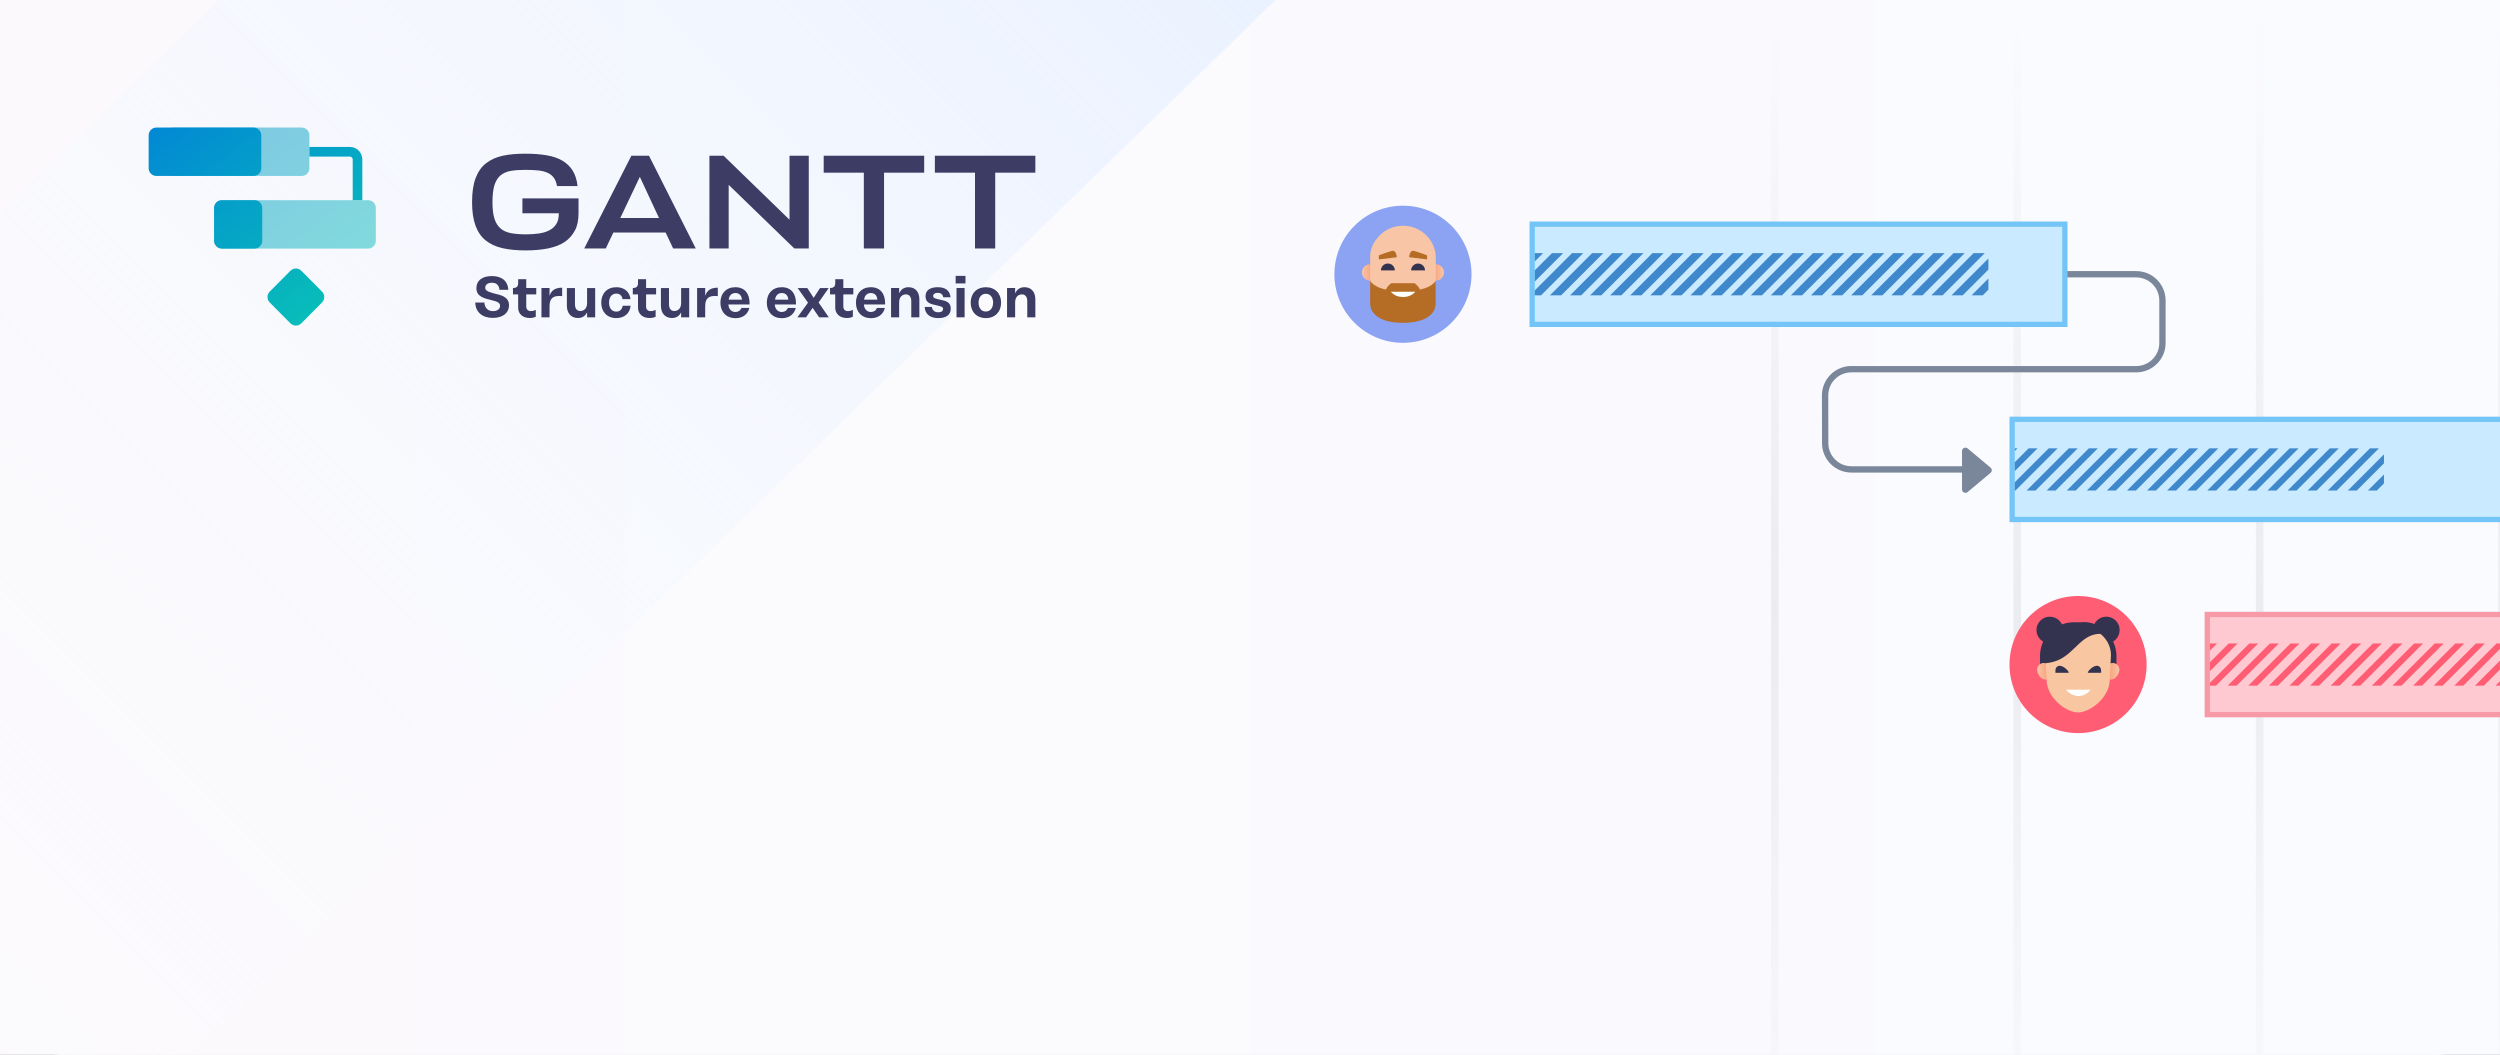 <?xml version="1.0" encoding="UTF-8" standalone="no"?>
<svg
   width="474"
   height="200"
   viewBox="0 0 474 200"
   fill="none"
   version="1.1"
   id="svg582"
   sodipodi:docname="gantt_banner.svg"
   inkscape:version="1.2 (dc2aeda, 2022-05-15)"
   xmlns:inkscape="http://www.inkscape.org/namespaces/inkscape"
   xmlns:sodipodi="http://sodipodi.sourceforge.net/DTD/sodipodi-0.dtd"
   xmlns="http://www.w3.org/2000/svg"
   xmlns:svg="http://www.w3.org/2000/svg">
  <rect x="0" y="0" width="474" height="200" fill="#333333" stroke="none"/>
  <sodipodi:namedview
     id="namedview584"
     pagecolor="#505050"
     bordercolor="#eeeeee"
     borderopacity="1"
     inkscape:showpageshadow="0"
     inkscape:pageopacity="0"
     inkscape:pagecheckerboard="0"
     inkscape:deskcolor="#505050"
     showgrid="false"
     inkscape:zoom="1.18"
     inkscape:cx="225.84746"
     inkscape:cy="94.915254"
     inkscape:window-width="1792"
     inkscape:window-height="1120"
     inkscape:window-x="0"
     inkscape:window-y="0"
     inkscape:window-maximized="0"
     inkscape:current-layer="svg582" />
  <path
     d="M0 12C0 5.373 5.373 0 12 0H462C468.627 0 474 5.373 474 12V188C474 194.627 468.627 200 462 200H12C5.373 200 0 194.627 0 188V12Z"
     fill="url(#paint0_linear_2763_32027)"
     id="path331" />
  <g
     clip-path="url(#clip0_2763_32027)"
     id="g475">
    <rect
       width="474"
       height="200"
       fill="url(#paint1_linear_2763_32027)"
       id="rect333" />
    <path
       d="M251.151 -104.594V-12.022C251.151 -10.267 250.429 -8.513 249.191 -7.171L-108.753 341.141C-109.785 342.173 -111.642 341.451 -111.642 339.903V248.672C-111.642 246.814 -113.19 245.266 -115.048 245.266H-206.279C-207.827 245.266 -208.55 243.408 -207.518 242.376L150.426 -106.039C151.664 -107.278 153.419 -108 155.276 -108H247.849C249.603 -108 251.151 -106.452 251.151 -104.594Z"
       fill="url(#paint2_linear_2763_32027)"
       id="path335" />
    <rect
       x="335.789"
       y="3"
       width="1.436"
       height="221.195"
       fill="url(#paint3_linear_2763_32027)"
       id="rect337" />
    <rect
       x="381.75"
       y="3"
       width="1.436"
       height="221.195"
       fill="url(#paint4_linear_2763_32027)"
       id="rect339" />
    <rect
       x="427.715"
       y="3"
       width="1.436"
       height="221.195"
       fill="url(#paint5_linear_2763_32027)"
       id="rect341" />
    <rect
       x="473.676"
       y="3"
       width="1.436"
       height="221.195"
       fill="url(#paint6_linear_2763_32027)"
       id="rect343" />
    <path
       d="M419 116.5H418.5V117V135V135.5H419H570H570.5V135V117V116.5H570H419Z"
       fill="#FFC9D2"
       stroke="#F799A7"
       stroke-miterlimit="10"
       id="path345" />
    <path
       fill-rule="evenodd"
       clip-rule="evenodd"
       d="M419 127.257V125.56L422.56 122H424.257L419 127.257ZM420.163 130H419V129.466L426.466 122H428.163L420.163 130ZM424.069 130H422.372L430.372 122H432.069L424.069 130ZM427.976 130H426.279L434.279 122H435.976L427.976 130ZM431.882 130H430.185L438.185 122H439.882L431.882 130ZM435.788 130H434.091L442.091 122H443.788L435.788 130ZM439.694 130H437.997L445.997 122H447.694L439.694 130ZM443.6 130H441.903L449.903 122H451.6L443.6 130ZM447.506 130H445.809L453.809 122H455.506L447.506 130ZM451.413 130H449.716L457.716 122H459.413L451.413 130ZM455.318 130H453.621L461.621 122H463.318L455.318 130ZM459.225 130H457.528L465.528 122H467.225L459.225 130ZM463.131 130H461.434L469.434 122H471.131L463.131 130ZM467.037 130H465.34L473.34 122H475.037L467.037 130ZM470.943 130H469.246L477.246 122H478.943L470.943 130ZM474.849 130H473.152L481.152 122H482.849L474.849 130ZM478.755 130H477.058L485.058 122H486.755L478.755 130ZM482.661 130H480.964L488.964 122H490.661L482.661 130ZM486.567 130H484.87L492.87 122H494.567L486.567 130ZM490.473 130H488.776L496.776 122H498.473L490.473 130ZM494.379 130H492.682L500.682 122H502.379L494.379 130ZM498.285 130H496.588L504.588 122H506.285L498.285 130ZM502.191 130H500.494L508.494 122H510.191L502.191 130ZM506.097 130H504.4L512.4 122H514.097L506.097 130ZM510.004 130H508.307L516.307 122H518.004L510.004 130ZM513.91 130H512.213L520.213 122H521.91L513.91 130ZM517.816 130H516.119L524.119 122H525.816L517.816 130ZM521.722 130H520.025L528.025 122H529.722L521.722 130ZM525.628 130H523.931L531.931 122H533.628L525.628 130ZM529.534 130H527.837L535.837 122H537.534L529.534 130ZM533.44 130H531.743L539.743 122H541.44L533.44 130ZM537.346 130H535.649L543.649 122H545.346L537.346 130ZM541.252 130H539.555L546 123.555V125.252L541.252 130ZM545.158 130H543.461L546 127.461V129.158L545.158 130ZM420.35 122L419 123.35V122H420.35Z"
       fill="#FF5D74"
       id="path347" />
    <g
       clip-path="url(#clip1_2763_32027)"
       id="g373">
      <path
         d="M394 139C401.18 139 407 133.18 407 126C407 118.82 401.18 113 394 113C386.82 113 381 118.82 381 126C381 133.18 386.82 139 394 139Z"
         fill="#FF5D74"
         id="path349" />
      <path
         d="M388.648 121.992C390.048 121.992 391.183 120.857 391.183 119.457C391.183 118.057 390.048 116.922 388.648 116.922C387.248 116.922 386.113 118.057 386.113 119.457C386.113 120.857 387.248 121.992 388.648 121.992Z"
         fill="#333350"
         id="path351" />
      <path
         d="M399.351 121.992C400.751 121.992 401.886 120.857 401.886 119.457C401.886 118.057 400.751 116.922 399.351 116.922C397.951 116.922 396.816 118.057 396.816 119.457C396.816 120.857 397.951 121.992 399.351 121.992Z"
         fill="#333350"
         id="path353" />
      <path
         d="M387.803 124.202H386.785V126.802H387.803V124.202Z"
         fill="#333350"
         id="path355" />
      <path
         d="M401.278 124.202C401.17 120.757 398.353 117.983 394.887 117.983V124.375V126.802H401.278V124.202Z"
         fill="#333350"
         id="path357" />
      <path
         d="M389.385 127.3C389.385 128.167 388.692 128.86 387.825 128.86C387.175 128.86 386.503 128.232 386.265 127.3C386.07 126.477 386.72 125.48 387.825 125.74C388.67 125.957 389.385 126.455 389.385 127.3Z"
         fill="url(#paint7_linear_2763_32027)"
         id="path359" />
      <path
         d="M398.68 127.3C398.68 128.167 399.373 128.86 400.24 128.86C400.89 128.86 401.561 128.232 401.8 127.3C401.995 126.477 401.345 125.48 400.24 125.74C399.395 125.957 398.68 126.455 398.68 127.3Z"
         fill="url(#paint8_linear_2763_32027)"
         id="path361" />
      <path
         d="M400.241 124.158V124.093C400.155 121.255 397.75 119.023 394.868 119.023C394.868 119.023 391.943 118.46 389.885 120.172C387.761 121.948 387.805 124.093 387.805 124.093L388.043 128.86C388.043 132.283 391.705 135.078 394.023 135.078C396.211 135.078 400.003 132.305 400.003 128.86C400.003 128.86 400.241 124.245 400.241 124.158Z"
         fill="#F8C6A1"
         id="path363" />
      <path
         d="M393.177 117.983C393.177 117.983 393.935 117.983 395.387 117.983C396.838 117.983 398.225 118.872 398.225 118.872V120.172C394.693 120.172 393.502 123.66 390.338 125.112C389.06 125.697 387.825 125.74 387.825 125.74L386.785 124.375C386.785 120.843 389.645 117.983 393.177 117.983Z"
         fill="#333350"
         id="path365" />
      <path
         d="M391.703 130.767H396.361C395.755 131.633 394.866 131.958 394.043 131.98C392.938 131.958 392.028 131.157 391.703 130.767Z"
         fill="white"
         id="path367" />
      <path
         d="M398.375 127.56C398.375 127.105 398.44 126.542 397.855 126.282C397.162 125.957 395.862 127.105 395.84 127.56H398.375Z"
         fill="#333350"
         id="path369" />
      <path
         d="M392.244 127.56C392.223 127.105 390.923 125.957 390.229 126.282C389.644 126.542 389.709 127.105 389.709 127.56H392.244Z"
         fill="#333350"
         id="path371" />
    </g>
    <path
       d="M373.001 89H351.028C348.286 89 346.063 86.781 346.057 84.04L346.038 74.981C346.032 72.232 348.259 70 351.008 70H405.031C407.776 70 410.001 67.775 410.001 65.029L410.001 56.971C410.001 54.225 407.776 52 405.03 52L389.001 52"
       stroke="#7A869A"
       stroke-width="1.2"
       id="path375" />
    <path
       d="M377.408 88.662C377.717 88.921 377.717 89.395 377.408 89.654L373.062 93.293C372.641 93.645 372 93.346 372 92.797L372 85.52C372 84.971 372.641 84.672 373.062 85.024L377.408 88.662Z"
       fill="#7A869A"
       id="path377" />
    <path
       d="M291 42.5H290.5V43V61V61.5H291H391H391.5V61V43V42.5H391H291Z"
       fill="#C9EAFF"
       stroke="#74C5F7"
       id="path379" />
    <path
       fill-rule="evenodd"
       clip-rule="evenodd"
       d="M292.562 48H291V49.562L292.562 48ZM291 53.369V51.248L294.248 48H296.369L291 53.369ZM292.176 56H291V55.054L298.054 48H300.176L292.176 56ZM295.982 56H293.861L301.861 48H303.982L295.982 56ZM299.789 56H297.668L305.668 48H307.789L299.789 56ZM303.596 56H301.475L309.475 48H311.596L303.596 56ZM307.402 56H305.281L313.281 48H315.402L307.402 56ZM311.209 56H309.088L317.088 48H319.209L311.209 56ZM315.016 56H312.894L320.894 48H323.016L315.016 56ZM318.823 56H316.701L324.701 48H326.823L318.823 56ZM322.629 56H320.508L328.508 48H330.629L322.629 56ZM326.436 56H324.315L332.315 48H334.436L326.436 56ZM330.243 56H328.122L336.122 48H338.243L330.243 56ZM334.05 56H331.928L339.928 48H342.05L334.05 56ZM337.856 56H335.735L343.735 48H345.856L337.856 56ZM341.663 56H339.542L347.542 48H349.663L341.663 56ZM345.47 56H343.348L351.348 48H353.47L345.47 56ZM349.276 56H347.155L355.155 48H357.276L349.276 56ZM353.083 56H350.962L358.962 48H361.083L353.083 56ZM356.89 56H354.768L362.768 48H364.89L356.89 56ZM360.696 56H358.575L366.575 48H368.696L360.696 56ZM364.503 56H362.382L370.382 48H372.503L364.503 56ZM368.31 56H366.189L374.189 48H376.31L368.31 56ZM372.117 56H369.995L377 48.995V51.117L372.117 56ZM375.923 56H373.802L377 52.802V54.923L375.923 56Z"
       fill="#3F88CC"
       id="path381" />
    <path
       d="M382 79.5H381.5V80V98V98.5H382H482H482.5V98V80V79.5H482H382Z"
       fill="#C9EAFF"
       stroke="#74C5F7"
       id="path383" />
    <path
       fill-rule="evenodd"
       clip-rule="evenodd"
       d="M382.521 85H382V85.521L382.521 85ZM382 89.328V87.631L384.631 85H386.328L382 89.328ZM382.135 93H382V91.438L388.438 85H390.135L382.135 93ZM385.942 93H384.245L392.245 85H393.942L385.942 93ZM389.749 93H388.051L396.051 85H397.749L389.749 93ZM393.555 93H391.858L399.858 85H401.555L393.555 93ZM397.362 93H395.665L403.665 85H405.362L397.362 93ZM401.169 93H399.472L407.472 85H409.169L401.169 93ZM404.975 93H403.278L411.278 85H412.975L404.975 93ZM408.782 93H407.085L415.085 85H416.782L408.782 93ZM412.589 93H410.892L418.892 85H420.589L412.589 93ZM416.396 93H414.699L422.699 85H424.396L416.396 93ZM420.202 93H418.505L426.505 85H428.202L420.202 93ZM424.009 93H422.312L430.312 85H432.009L424.009 93ZM427.816 93H426.119L434.119 85H435.816L427.816 93ZM431.622 93H429.925L437.925 85H439.622L431.622 93ZM435.429 93H433.732L441.732 85H443.429L435.429 93ZM439.236 93H437.539L445.539 85H447.236L439.236 93ZM443.043 93H441.346L449.346 85H451.043L443.043 93ZM446.849 93H445.152L452 86.152V87.849L446.849 93ZM450.656 93H448.959L452 89.959V91.656L450.656 93Z"
       fill="#3F88CC"
       id="path385" />
    <path
       d="M266 65C273.18 65 279 59.18 279 52C279 44.82 273.18 39 266 39C258.82 39 253 44.82 253 52C253 59.18 258.82 65 266 65Z"
       fill="#8CA3F3"
       id="path387" />
    <path
       d="M259.783 53.213C260.644 53.213 261.343 52.515 261.343 51.653C261.343 50.792 260.644 50.093 259.783 50.093C258.921 50.093 258.223 50.792 258.223 51.653C258.223 52.515 258.921 53.213 259.783 53.213Z"
       fill="url(#paint9_linear_2763_32027)"
       id="path389" />
    <path
       d="M272.22 53.213C273.082 53.213 273.78 52.515 273.78 51.653C273.78 50.792 273.082 50.093 272.22 50.093C271.359 50.093 270.66 50.792 270.66 51.653C270.66 52.515 271.359 53.213 272.22 53.213Z"
       fill="url(#paint10_linear_2763_32027)"
       id="path391" />
    <path
       d="M272.218 48.425C271.936 45.261 269.25 42.791 266 42.791C263.92 42.791 262.1 43.81 260.951 45.37C260.28 46.215 259.846 47.276 259.781 48.425V53.191C259.781 56.615 262.555 59.41 266 59.41C269.423 59.41 272.218 56.636 272.218 53.191V48.425Z"
       fill="#F8C5A6"
       id="path393" />
    <path
       d="M269.25 54.903C269.011 54.426 268.643 54.015 268.21 53.69H263.79C263.335 54.015 262.988 54.426 262.75 54.903C261.276 54.578 260.518 54.058 260.15 53.69L259.976 53.516C259.825 53.321 259.781 53.191 259.781 53.191C259.781 53.191 259.781 55.141 259.781 57.481C259.781 59.821 262.143 61.208 265.978 61.208C269.813 61.208 272.196 59.865 272.196 57.481C272.196 55.098 272.196 53.191 272.196 53.191C272.196 53.191 271.828 54.34 269.25 54.903Z"
       fill="#B56C24"
       id="path395" />
    <path
       d="M263.684 55.315H268.342C267.735 56.03 266.847 56.312 266.024 56.312C265.612 56.312 265.179 56.247 264.789 56.095C264.377 55.943 264.009 55.64 263.684 55.315Z"
       fill="white"
       id="path397" />
    <path
       d="M264.831 48.772L261.43 49.183V48.425C261.43 48.425 262.448 47.992 263.856 47.58C264.766 47.32 264.831 48.772 264.831 48.772Z"
       fill="#B56C24"
       id="path399" />
    <path
       d="M267.172 48.772L270.574 49.183V48.425C270.574 48.425 269.555 47.992 268.147 47.58C267.237 47.32 267.172 48.772 267.172 48.772Z"
       fill="#B56C24"
       id="path401" />
    <path
       d="M270.182 51.263C270.182 50.548 269.597 49.963 268.861 49.963C268.146 49.963 267.561 50.548 267.539 51.263H270.182Z"
       fill="#333350"
       id="path403" />
    <path
       d="M264.464 51.263C264.464 50.548 263.879 49.963 263.142 49.963C262.405 49.963 261.842 50.548 261.82 51.263H264.464Z"
       fill="#333350"
       id="path405" />
    <path
       d="M69.794 47.13H42.054C41.251 47.13 40.594 46.469 40.594 45.662V39.42C40.594 38.612 41.251 37.952 42.054 37.952H69.794C70.597 37.952 71.254 38.612 71.254 39.42V45.662C71.254 46.469 70.597 47.13 69.794 47.13Z"
       fill="url(#paint11_linear_2763_32027)"
       id="path407" />
    <path
       d="M57.201 33.362H32.929C32.126 33.362 31.469 32.702 31.469 31.894V25.652C31.469 24.845 32.126 24.184 32.929 24.184H57.201C58.004 24.184 58.661 24.845 58.661 25.652V31.894C58.661 32.702 58.004 33.362 57.201 33.362Z"
       fill="url(#paint12_linear_2763_32027)"
       id="path409" />
    <path
       d="M48.076 33.362H29.644C28.841 33.362 28.184 32.702 28.184 31.894V25.652C28.184 24.845 28.841 24.184 29.644 24.184H48.076C48.879 24.184 49.536 24.845 49.536 25.652V31.894C49.536 32.702 48.879 33.362 48.076 33.362Z"
       fill="url(#paint13_linear_2763_32027)"
       id="path411" />
    <path
       d="M48.259 47.13H42.054C41.251 47.13 40.594 46.469 40.594 45.662V39.42C40.594 38.612 41.251 37.952 42.054 37.952H48.259C49.062 37.952 49.719 38.612 49.719 39.42V45.662C49.719 46.469 49.062 47.13 48.259 47.13Z"
       fill="url(#paint14_linear_2763_32027)"
       id="path413" />
    <path
       d="M55.067 61.303L51.143 57.356C50.577 56.787 50.577 55.85 51.143 55.281L55.067 51.334C55.633 50.765 56.563 50.765 57.129 51.334L61.053 55.281C61.619 55.85 61.619 56.787 61.053 57.356L57.129 61.303C56.563 61.872 55.651 61.872 55.067 61.303Z"
       fill="url(#paint15_linear_2763_32027)"
       id="path415" />
    <path
       d="M68.698 37.952H66.873V30.241C66.873 29.929 66.617 29.691 66.325 29.691H58.66V27.855H66.325C67.639 27.855 68.698 28.92 68.698 30.241V37.952Z"
       fill="url(#paint16_linear_2763_32027)"
       id="path417" />
    <path
       d="M109.689 37.621V40.448C109.689 41.733 109.47 42.835 108.995 43.716C108.521 44.597 107.882 45.331 107.024 45.901C106.166 46.47 105.108 46.855 103.867 47.112C102.626 47.351 101.22 47.479 99.669 47.479C97.954 47.479 96.475 47.332 95.216 47.039C93.957 46.745 92.898 46.249 92.041 45.552C91.201 44.854 90.562 43.918 90.143 42.743C89.723 41.568 89.504 40.136 89.504 38.337C89.504 36.483 89.723 34.959 90.179 33.766C90.635 32.573 91.274 31.637 92.15 30.957C93.026 30.278 94.066 29.801 95.326 29.526C96.585 29.25 98.027 29.14 99.669 29.14C101.184 29.14 102.535 29.25 103.703 29.452C104.871 29.654 105.856 30.003 106.659 30.48C107.462 30.957 108.119 31.6 108.594 32.371C109.068 33.16 109.378 34.115 109.506 35.272H105.601C105.491 34.629 105.309 34.097 104.998 33.693C104.688 33.289 104.305 32.977 103.812 32.757C103.319 32.536 102.735 32.389 102.06 32.316C101.366 32.243 100.582 32.206 99.669 32.206C98.629 32.206 97.698 32.261 96.913 32.389C96.129 32.518 95.472 32.793 94.942 33.215C94.413 33.638 94.03 34.262 93.756 35.07C93.501 35.877 93.373 36.979 93.373 38.337C93.373 39.641 93.501 40.705 93.756 41.495C94.012 42.284 94.413 42.908 94.942 43.349C95.472 43.789 96.129 44.065 96.913 44.212C97.716 44.358 98.629 44.432 99.706 44.432C100.6 44.432 101.421 44.377 102.188 44.267C102.954 44.157 103.611 43.955 104.159 43.661C104.725 43.367 105.163 42.982 105.473 42.468C105.801 41.972 105.947 41.33 105.947 40.54V40.43H99.049V37.621H109.689Z"
       fill="#3C3C64"
       id="path419" />
    <path
       d="M123.048 29.526L131.918 47.112H127.629L126.205 44.083H116.295L114.854 47.112H110.766L119.708 29.526C119.726 29.526 123.048 29.526 123.048 29.526ZM124.946 41.33L121.314 33.528L117.609 41.33H124.946Z"
       fill="#3C3C64"
       id="path421" />
    <path
       d="M149.692 41.66V29.526H153.342V47.112H150.604L138.158 35.051V47.112H134.508V29.526H137.191L149.692 41.66Z"
       fill="#3C3C64"
       id="path423" />
    <path
       d="M167.615 32.738V47.112H163.782V32.738H156.172V29.526H175.225V32.738H167.615Z"
       fill="#3C3C64"
       id="path425" />
    <path
       d="M188.693 32.738V47.112H184.86V32.738H177.25V29.526H196.303V32.738H188.693Z"
       fill="#3C3C64"
       id="path427" />
    <path
       d="M93.463 58.989C94.23 58.989 94.814 58.64 94.814 57.998C94.814 57.337 94.175 57.153 93.208 56.915C91.821 56.566 90.325 56.254 90.325 54.638C90.325 53.207 91.401 52.344 93.245 52.344C95.051 52.344 96.256 53.17 96.383 54.95H94.704C94.613 54.014 94.084 53.61 93.281 53.61C92.496 53.61 92.004 53.959 92.004 54.547C92.004 55.061 92.368 55.281 93.719 55.648C94.814 55.923 96.511 56.181 96.511 57.906C96.511 59.301 95.362 60.274 93.445 60.274C91.511 60.274 90.16 59.246 90.106 57.355H91.839C91.894 58.438 92.569 58.989 93.463 58.989Z"
       fill="#3C3C64"
       id="path429" />
    <path
       d="M99.776 55.813V58.108C99.776 58.677 100.123 58.989 100.671 58.989C100.89 58.989 101.182 58.952 101.583 58.751V60.054C101.236 60.237 100.798 60.292 100.433 60.292C99.119 60.292 98.243 59.522 98.243 58.328V55.813H97.258V54.602H97.276C97.933 54.602 98.243 54.326 98.243 53.684V52.931H99.776V54.602H101.674V55.813H99.776Z"
       fill="#3C3C64"
       id="path431" />
    <path
       d="M106.584 54.547V56.144C104.814 55.96 104.193 56.585 104.193 58.072V60.164H102.66V54.602H104.193V56.089C104.558 54.969 105.361 54.547 106.584 54.547Z"
       fill="#3C3C64"
       id="path433" />
    <path
       d="M112.846 60.164H111.313V59.209C110.966 59.944 110.364 60.293 109.579 60.293C108.32 60.293 107.48 59.448 107.48 57.943V54.62H109.013V57.704C109.013 58.475 109.378 58.971 109.999 58.971C110.765 58.971 111.313 58.438 111.313 57.447V54.62H112.846V60.164Z"
       fill="#3C3C64"
       id="path435" />
    <path
       d="M116.861 60.311C115.091 60.311 113.996 59.118 113.996 57.374C113.996 55.648 115.091 54.455 116.861 54.455C118.358 54.455 119.38 55.318 119.544 56.713H118.029C117.92 56.071 117.537 55.667 116.843 55.667C115.985 55.667 115.474 56.364 115.474 57.374C115.474 58.384 115.967 59.081 116.843 59.081C117.555 59.081 117.956 58.641 118.066 57.961H119.562C119.435 59.375 118.413 60.311 116.861 60.311Z"
       fill="#3C3C64"
       id="path437" />
    <path
       d="M122.499 55.813V58.108C122.499 58.677 122.827 58.989 123.393 58.989C123.612 58.989 123.904 58.952 124.306 58.751V60.054C123.959 60.237 123.521 60.292 123.156 60.292C121.842 60.292 120.966 59.522 120.966 58.328V55.813H119.98V54.602H119.999C120.656 54.602 120.966 54.326 120.966 53.684V52.931H122.499V54.602H124.397V55.813H122.499Z"
       fill="#3C3C64"
       id="path439" />
    <path
       d="M130.674 60.164H129.141V59.209C128.794 59.944 128.192 60.293 127.407 60.293C126.148 60.293 125.309 59.448 125.309 57.943V54.62H126.842V57.704C126.842 58.475 127.207 58.971 127.827 58.971C128.594 58.971 129.141 58.438 129.141 57.447V54.62H130.674V60.164Z"
       fill="#3C3C64"
       id="path441" />
    <path
       d="M136.096 54.547V56.144C134.325 55.96 133.705 56.585 133.705 58.072V60.164H132.172V54.602H133.705V56.089C134.07 54.969 134.873 54.547 136.096 54.547Z"
       fill="#3C3C64"
       id="path443" />
    <path
       d="M136.59 57.392C136.59 55.63 137.703 54.455 139.419 54.455C141.207 54.455 142.12 55.685 142.12 57.466V57.723H138.105V57.759C138.159 58.622 138.707 59.155 139.419 59.155C139.911 59.155 140.368 58.934 140.568 58.384H142.083C141.755 59.669 140.751 60.33 139.419 60.33C137.685 60.311 136.59 59.118 136.59 57.392ZM140.66 56.823C140.641 56.071 140.185 55.556 139.437 55.556C138.725 55.556 138.232 56.052 138.159 56.823H140.66Z"
       fill="#3C3C64"
       id="path445" />
    <path
       d="M145.387 57.392C145.387 55.63 146.5 54.455 148.215 54.455C150.004 54.455 150.917 55.685 150.917 57.466V57.723H146.901V57.759C146.956 58.622 147.504 59.155 148.215 59.155C148.708 59.155 149.165 58.934 149.365 58.384H150.88C150.552 59.669 149.548 60.33 148.215 60.33C146.463 60.311 145.387 59.118 145.387 57.392ZM149.457 56.823C149.438 56.071 148.982 55.556 148.234 55.556C147.522 55.556 147.029 56.052 146.956 56.823H149.457Z"
       fill="#3C3C64"
       id="path447" />
    <path
       d="M157.137 60.164H155.312L154.071 58.365L152.83 60.164H151.188L153.195 57.392L151.242 54.62H153.067L154.272 56.474L155.476 54.62H157.119L155.203 57.355L157.137 60.164Z"
       fill="#3C3C64"
       id="path449" />
    <path
       d="M159.894 55.813V58.108C159.894 58.677 160.222 58.989 160.788 58.989C161.007 58.989 161.299 58.952 161.7 58.751V60.054C161.354 60.237 160.916 60.292 160.551 60.292C159.237 60.292 158.361 59.522 158.361 58.328V55.813H157.375V54.602H157.393C158.05 54.602 158.361 54.326 158.361 53.684V52.931H159.894V54.602H161.792V55.813H159.894Z"
       fill="#3C3C64"
       id="path451" />
    <path
       d="M162.285 57.392C162.285 55.63 163.398 54.455 165.114 54.455C166.902 54.455 167.815 55.685 167.815 57.466V57.723H163.8V57.759C163.855 58.622 164.402 59.155 165.114 59.155C165.607 59.155 166.063 58.934 166.264 58.384H167.778C167.45 59.669 166.446 60.33 165.114 60.33C163.362 60.311 162.285 59.118 162.285 57.392ZM166.337 56.823C166.318 56.071 165.862 55.556 165.114 55.556C164.402 55.556 163.909 56.052 163.836 56.823H166.337Z"
       fill="#3C3C64"
       id="path453" />
    <path
       d="M174.311 56.75V60.164H172.778V57.08C172.778 56.309 172.395 55.813 171.792 55.813C171.026 55.813 170.478 56.346 170.478 57.337V60.164H168.945V54.602H170.478V55.63C170.825 54.822 171.464 54.455 172.249 54.455C173.581 54.455 174.311 55.391 174.311 56.75Z"
       fill="#3C3C64"
       id="path455" />
    <path
       d="M177.78 55.52C177.251 55.52 176.922 55.777 176.922 56.107C176.922 56.529 177.306 56.603 178.09 56.786C179.313 57.044 180.262 57.227 180.262 58.512C180.262 59.724 179.368 60.311 177.908 60.311C176.32 60.311 175.389 59.54 175.316 58.2H176.685C176.776 58.861 177.214 59.21 177.89 59.21C178.419 59.21 178.802 59.026 178.802 58.586C178.802 58.182 178.528 58.108 177.561 57.888C176.357 57.631 175.481 57.392 175.481 56.162C175.481 54.987 176.411 54.455 177.798 54.455C179.258 54.455 180.098 55.098 180.226 56.364H178.839C178.747 55.832 178.419 55.52 177.78 55.52Z"
       fill="#3C3C64"
       id="path457" />
    <path
       d="M181.191 52.307H183.053V53.739H181.191V52.307ZM181.356 54.602H182.889V60.164H181.356V54.602Z"
       fill="#3C3C64"
       id="path459" />
    <path
       d="M189.806 57.374C189.806 59.118 188.675 60.311 186.923 60.311C185.171 60.311 184.039 59.118 184.039 57.374C184.039 55.648 185.171 54.455 186.923 54.455C188.675 54.455 189.806 55.648 189.806 57.374ZM185.536 57.374C185.536 58.365 186.028 59.063 186.904 59.063C187.78 59.063 188.291 58.347 188.291 57.374C188.291 56.419 187.799 55.703 186.904 55.703C186.047 55.703 185.536 56.419 185.536 57.374Z"
       fill="#3C3C64"
       id="path461" />
    <path
       d="M196.303 56.75V60.164H194.77V57.08C194.77 56.309 194.387 55.813 193.785 55.813C193.018 55.813 192.471 56.346 192.471 57.337V60.164H190.938V54.602H192.471V55.63C192.817 54.822 193.456 54.455 194.241 54.455C195.573 54.455 196.303 55.391 196.303 56.75Z"
       fill="#3C3C64"
       id="path463" />
  </g>
  <defs
     id="defs580">
    <linearGradient
       id="paint0_linear_2763_32027"
       x1="0"
       y1="100"
       x2="474"
       y2="100"
       gradientUnits="userSpaceOnUse">
      <stop
         stop-color="#FBF9FC"
         id="stop477" />
      <stop
         offset="1"
         stop-color="#FAFBFF"
         id="stop479" />
    </linearGradient>
    <linearGradient
       id="paint1_linear_2763_32027"
       x1="0"
       y1="100"
       x2="474"
       y2="100"
       gradientUnits="userSpaceOnUse">
      <stop
         stop-color="#FBF9FC"
         id="stop482" />
      <stop
         offset="1"
         stop-color="#FAFBFF"
         id="stop484" />
    </linearGradient>
    <linearGradient
       id="paint2_linear_2763_32027"
       x1="220.5"
       y1="-21.5"
       x2="-20"
       y2="219"
       gradientUnits="userSpaceOnUse">
      <stop
         stop-color="#EAF2FF"
         id="stop487" />
      <stop
         offset="1"
         stop-color="white"
         stop-opacity="0"
         id="stop489" />
    </linearGradient>
    <linearGradient
       id="paint3_linear_2763_32027"
       x1="336.507"
       y1="3"
       x2="336.507"
       y2="224.195"
       gradientUnits="userSpaceOnUse">
      <stop
         stop-color="#EBECF0"
         stop-opacity="0"
         id="stop492" />
      <stop
         offset="0.51"
         stop-color="#EBECF0"
         id="stop494" />
      <stop
         offset="1"
         stop-color="#EBECF0"
         stop-opacity="0"
         id="stop496" />
    </linearGradient>
    <linearGradient
       id="paint4_linear_2763_32027"
       x1="382.468"
       y1="3"
       x2="382.468"
       y2="224.195"
       gradientUnits="userSpaceOnUse">
      <stop
         stop-color="#EBECF0"
         stop-opacity="0"
         id="stop499" />
      <stop
         offset="0.51"
         stop-color="#EBECF0"
         id="stop501" />
      <stop
         offset="1"
         stop-color="#EBECF0"
         stop-opacity="0"
         id="stop503" />
    </linearGradient>
    <linearGradient
       id="paint5_linear_2763_32027"
       x1="428.433"
       y1="3"
       x2="428.433"
       y2="224.195"
       gradientUnits="userSpaceOnUse">
      <stop
         stop-color="#EBECF0"
         stop-opacity="0"
         id="stop506" />
      <stop
         offset="0.51"
         stop-color="#EBECF0"
         id="stop508" />
      <stop
         offset="1"
         stop-color="#EBECF0"
         stop-opacity="0"
         id="stop510" />
    </linearGradient>
    <linearGradient
       id="paint6_linear_2763_32027"
       x1="474.394"
       y1="3"
       x2="474.394"
       y2="224.195"
       gradientUnits="userSpaceOnUse">
      <stop
         stop-color="#EBECF0"
         stop-opacity="0"
         id="stop513" />
      <stop
         offset="0.51"
         stop-color="#EBECF0"
         id="stop515" />
      <stop
         offset="1"
         stop-color="#EBECF0"
         stop-opacity="0"
         id="stop517" />
    </linearGradient>
    <linearGradient
       id="paint7_linear_2763_32027"
       x1="386.251"
       y1="127.287"
       x2="389.394"
       y2="127.287"
       gradientUnits="userSpaceOnUse">
      <stop
         stop-color="#F8C5A6"
         id="stop520" />
      <stop
         offset="1"
         stop-color="#F88D65"
         id="stop522" />
    </linearGradient>
    <linearGradient
       id="paint8_linear_2763_32027"
       x1="398.681"
       y1="127.287"
       x2="401.825"
       y2="127.287"
       gradientUnits="userSpaceOnUse">
      <stop
         stop-color="#F88D65"
         id="stop525" />
      <stop
         offset="1"
         stop-color="#F8C5A6"
         id="stop527" />
    </linearGradient>
    <linearGradient
       id="paint9_linear_2763_32027"
       x1="258.233"
       y1="51.649"
       x2="261.34"
       y2="51.649"
       gradientUnits="userSpaceOnUse">
      <stop
         stop-color="#F8C5A6"
         id="stop530" />
      <stop
         offset="1"
         stop-color="#F88D65"
         id="stop532" />
    </linearGradient>
    <linearGradient
       id="paint10_linear_2763_32027"
       x1="270.663"
       y1="51.649"
       x2="273.77"
       y2="51.649"
       gradientUnits="userSpaceOnUse">
      <stop
         stop-color="#F88D65"
         id="stop535" />
      <stop
         offset="1"
         stop-color="#F8C5A6"
         id="stop537" />
    </linearGradient>
    <linearGradient
       id="paint11_linear_2763_32027"
       x1="28.442"
       y1="6.361"
       x2="66.022"
       y2="55.258"
       gradientUnits="userSpaceOnUse">
      <stop
         stop-color="#7DBEE6"
         id="stop540" />
      <stop
         offset="0.668"
         stop-color="#80D1E0"
         id="stop542" />
      <stop
         offset="1"
         stop-color="#82DCDC"
         id="stop544" />
    </linearGradient>
    <linearGradient
       id="paint12_linear_2763_32027"
       x1="28.189"
       y1="6.556"
       x2="65.769"
       y2="55.453"
       gradientUnits="userSpaceOnUse">
      <stop
         stop-color="#7DBEE6"
         id="stop547" />
      <stop
         offset="0.668"
         stop-color="#80D1E0"
         id="stop549" />
      <stop
         offset="1"
         stop-color="#82DCDC"
         id="stop551" />
    </linearGradient>
    <linearGradient
       id="paint13_linear_2763_32027"
       x1="24.271"
       y1="9.567"
       x2="61.851"
       y2="58.464"
       gradientUnits="userSpaceOnUse">
      <stop
         stop-color="#0078DC"
         id="stop554" />
      <stop
         offset="1"
         stop-color="#08BEB9"
         id="stop556" />
    </linearGradient>
    <linearGradient
       id="paint14_linear_2763_32027"
       x1="21.644"
       y1="11.586"
       x2="59.223"
       y2="60.483"
       gradientUnits="userSpaceOnUse">
      <stop
         stop-color="#0078DC"
         id="stop559" />
      <stop
         offset="1"
         stop-color="#08BEB9"
         id="stop561" />
    </linearGradient>
    <linearGradient
       id="paint15_linear_2763_32027"
       x1="21.954"
       y1="11.348"
       x2="59.533"
       y2="60.246"
       gradientUnits="userSpaceOnUse">
      <stop
         stop-color="#0078DC"
         id="stop564" />
      <stop
         offset="1"
         stop-color="#08BEB9"
         id="stop566" />
    </linearGradient>
    <linearGradient
       id="paint16_linear_2763_32027"
       x1="39.563"
       y1="-2.186"
       x2="77.142"
       y2="46.711"
       gradientUnits="userSpaceOnUse">
      <stop
         stop-color="#0078DC"
         id="stop569" />
      <stop
         offset="1"
         stop-color="#08BEB9"
         id="stop571" />
    </linearGradient>
    <clipPath
       id="clip0_2763_32027">
      <rect
         width="474"
         height="200"
         fill="white"
         id="rect574" />
    </clipPath>
    <clipPath
       id="clip1_2763_32027">
      <rect
         width="26"
         height="26"
         fill="white"
         transform="translate(381 113)"
         id="rect577" />
    </clipPath>
  </defs>
</svg>
